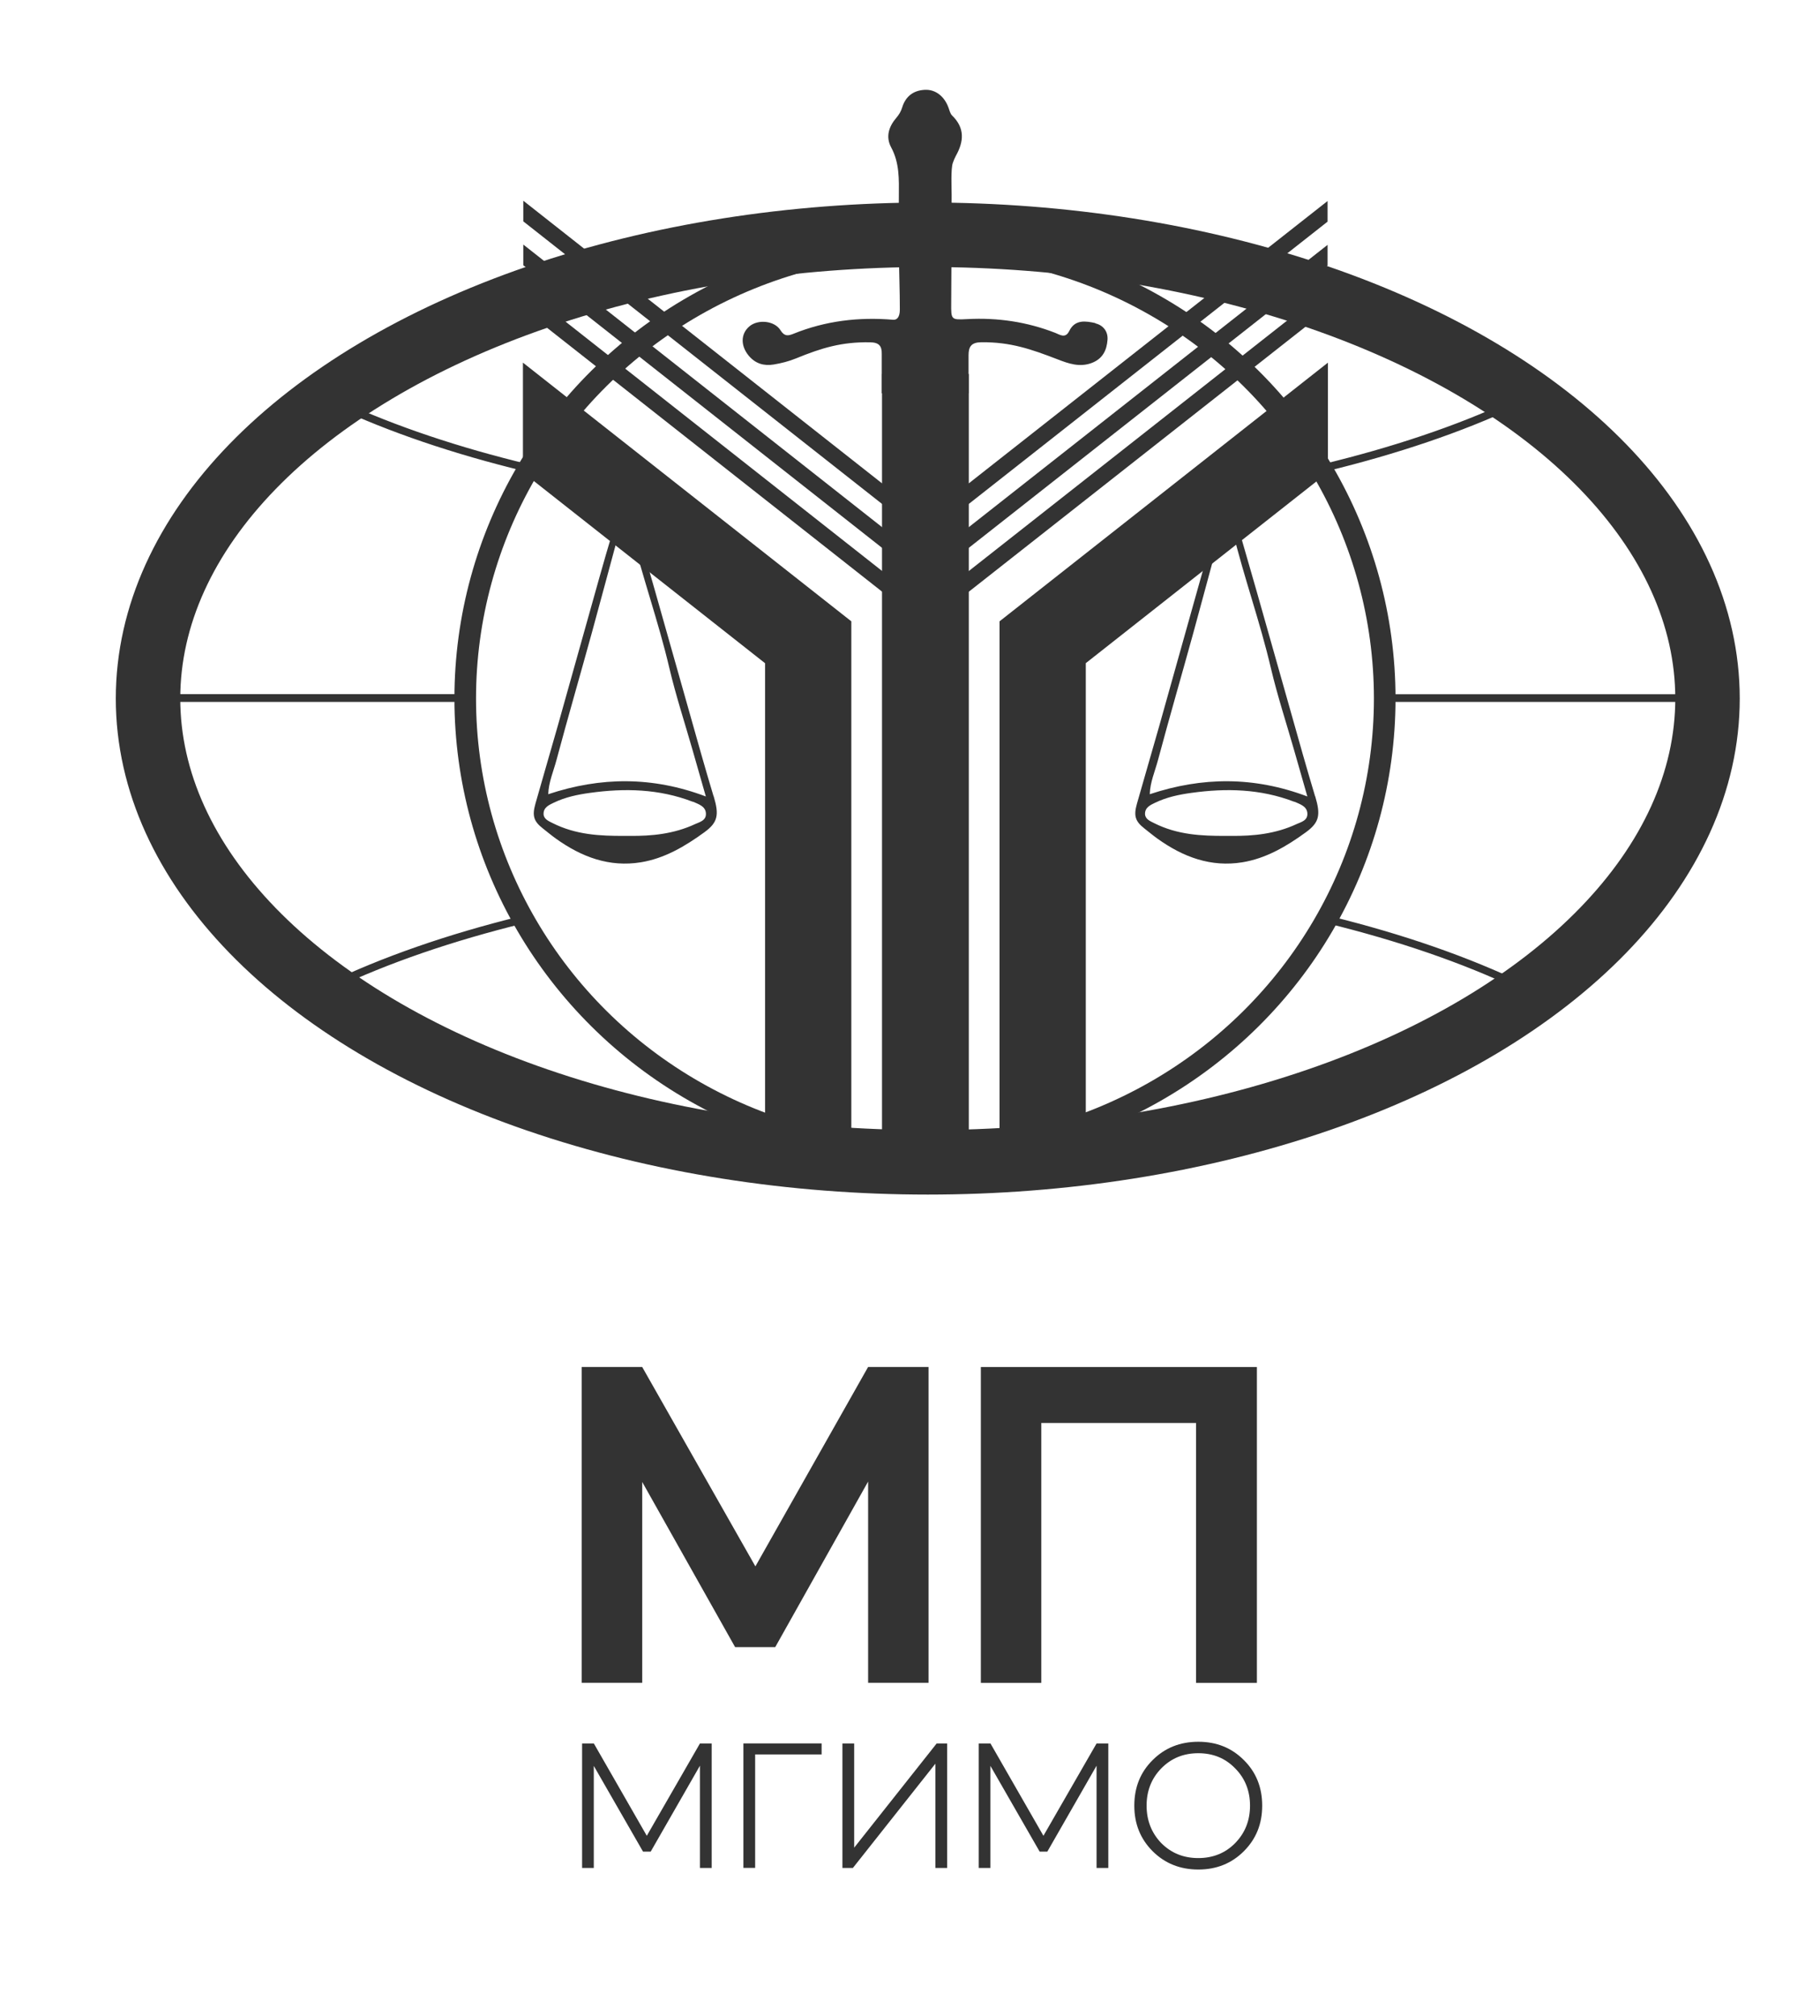 <?xml version="1.0" encoding="UTF-8"?> <svg xmlns="http://www.w3.org/2000/svg" id="_Слой_1" viewBox="0 0 299 331"><defs><style>.cls-1{stroke-width:10.59px;}.cls-1,.cls-2{fill:none;stroke:#333;stroke-miterlimit:10;}.cls-2{stroke-width:3.55px;}.cls-3{fill:#333;}</style></defs><path class="cls-3" d="M105.5,276.34h-9.93v-51.87h9.93l18.6,32.75,18.52-32.75h9.93v51.87h-9.93v-33.05l-15.26,27.19h-6.59l-15.26-27.12v32.97Z"></path><path class="cls-3" d="M171.07,233.67v42.68h-9.93v-51.87h45.35v51.87h-10v-42.68h-25.41Z"></path><path class="cls-3" d="M97.56,306.74h-1.93v-20.44h1.93l8.7,15.16,8.73-15.16h1.93v20.44h-1.93v-16.79l-8.09,14.11h-1.26l-8.09-14.08v16.76Z"></path><path class="cls-3" d="M124.06,288.1v18.63h-1.93v-20.44h12.85v1.81h-10.92Z"></path><path class="cls-3" d="M140.12,306.74h-1.72v-20.44h1.93v17.11l13.55-17.11h1.72v20.44h-1.93v-17.12l-13.55,17.12Z"></path><path class="cls-3" d="M162.72,306.74h-1.93v-20.44h1.93l8.7,15.16,8.73-15.16h1.93v20.44h-1.93v-16.79l-8.09,14.11h-1.26l-8.09-14.08v16.76Z"></path><path class="cls-3" d="M186.35,296.51c0-3,1-5.49,3.01-7.48,2.01-2.01,4.51-3.01,7.51-3.01s5.47,1,7.48,3.01c2.01,1.99,3.01,4.48,3.01,7.48s-1,5.47-3.01,7.48c-2.01,2.01-4.5,3.01-7.48,3.01s-5.5-1-7.51-3.01c-2.01-2.01-3.01-4.5-3.01-7.48ZM190.79,290.38c-1.62,1.66-2.42,3.7-2.42,6.13s.81,4.49,2.42,6.16c1.64,1.64,3.66,2.45,6.07,2.45s4.45-.82,6.05-2.45c1.64-1.67,2.45-3.73,2.45-6.16s-.82-4.5-2.45-6.13c-1.6-1.65-3.61-2.48-6.05-2.48s-4.44.83-6.07,2.48Z"></path><path class="cls-3" d="M218.1,47.42v3.39c11.26,4.08,21.36,9.17,29.95,15.05-8.98,4.15-19.4,7.63-30.81,10.38-3.32-5.62-7.35-10.78-11.96-15.35l12.83-10.09v-3.39l-66.07,51.96-66.06-52.01v.06c-38.21,13.6-63.89,38.62-63.89,67.17,0,34.89,38.34,64.49,91.04,74.44v-3.3c-23.03-4.4-43.22-12.57-58.39-23.3,9.07-4.32,19.66-7.94,31.31-10.8,6.6,11.73,16.26,21.52,27.86,28.32v-1.46c-11.02-6.61-20.2-15.98-26.57-27.16,0,0,.02,0,.03,0l-.65-1.15s-.03,0-.04,0c-5.68-10.4-8.94-22.29-9.05-34.92h.03v-1.27h-.03c.11-13.2,3.68-25.58,9.84-36.31,6.57,1.55,13.46,2.86,20.6,3.92l-.7-1.38c-6.65-1.01-13.08-2.24-19.23-3.68,3.26-5.45,7.2-10.45,11.69-14.88l52.21,41.11,53.1-41.76-.85.67c4.49,4.43,8.42,9.42,11.67,14.87-6.25,1.47-12.8,2.72-19.58,3.73l-.68,1.38c7.25-1.06,14.25-2.39,20.91-3.96,6.16,10.72,9.73,23.1,9.84,36.3h-.05v1.27h.05c0,.38-.04.76-.05,1.14v.93-.93c-.29,12.2-3.49,23.7-9,33.78-.06-.01-.12-.03-.18-.04l-.63,1.15s.1.02.15.03c-6.37,11.18-15.55,20.54-26.57,27.15v1.46c11.6-6.8,21.25-16.59,27.85-28.32,11.65,2.86,22.24,6.48,31.31,10.8-15.34,10.85-35.82,19.11-59.16,23.47v3.31c53.08-9.82,91.81-39.58,91.81-74.63,0-28.55-25.68-53.57-63.88-67.17ZM85.39,150.49c-11.87,2.93-22.64,6.66-31.83,11.1-17.42-12.69-27.95-28.8-28.21-46.33h51.01c.1,12.73,3.36,24.72,9.03,35.23ZM76.36,113.99H25.35c.24-17.97,11.28-34.45,29.47-47.29,9.11,4.27,19.72,7.86,31.36,10.68-6.15,10.83-9.71,23.31-9.82,36.61ZM86.83,76.24c-11.42-2.75-21.84-6.23-30.82-10.38,8.58-5.88,18.69-10.97,29.95-15.05v-.06l12.85,10.11c-4.62,4.58-8.66,9.74-11.98,15.37ZM217.89,77.39c11.64-2.83,22.25-6.41,31.36-10.68,18.19,12.84,29.22,29.32,29.46,47.29h-51.01c-.11-13.29-3.67-25.77-9.82-36.6ZM250.51,161.59c-9.19-4.44-19.96-8.17-31.83-11.1,5.68-10.51,8.93-22.5,9.03-35.23h51.01c-.26,17.53-10.79,33.64-28.21,46.33Z"></path><polygon class="cls-3" points="218.1 43.61 218.1 40.21 152.03 92.17 85.97 40.16 85.97 43.56 152.03 95.57 218.1 43.61"></polygon><path class="cls-3" d="M218.1,36.4v-3.39l-13.13,10.33c-16.18-4.35-34.09-6.78-52.93-6.78s-36.73,2.42-52.9,6.77l-13.17-10.37v3.39l66.06,52.01,66.07-51.96ZM110.95,52.63c11.78-7.84,25.9-12.42,41.09-12.42s29.32,4.59,41.1,12.44l-41.11,32.33-41.08-32.34ZM194.18,51.82c-8.27-5.57-17.69-9.56-27.83-11.52,12.44.83,24.33,2.74,35.42,5.55l-7.59,5.97ZM137.71,40.3c-10.13,1.95-19.54,5.94-27.81,11.5l-7.58-5.97c11.08-2.8,22.96-4.7,35.39-5.54"></path><path class="cls-3" d="M144.9,61.41v127.18c1.58,4.93,4.74,1.81,7.13,1.81s6.07,2.03,7.13-1.81V61.41h-14.26Z"></path><path class="cls-3" d="M85.91,59.55v18.03l39.78,31.33v82.21c4.63.57,9.36.99,14.17,1.26v-90.35l-53.95-42.48Z"></path><path class="cls-3" d="M218.16,77.58v-18.03l-53.95,42.48v90.34c4.8-.27,9.53-.69,14.17-1.26v-82.21l39.78-31.33Z"></path><ellipse class="cls-2" cx="151.96" cy="114.71" rx="75.53" ry="74.55"></ellipse><ellipse class="cls-1" cx="152.42" cy="114.71" rx="128.1" ry="76.16"></ellipse><path class="cls-3" d="M216.05,130.76c-.69-2.3-1.37-4.61-2.03-6.93-2.55-8.99-5.08-17.99-7.64-26.98-.91-3.2-1.84-6.39-2.76-9.58h-1.09c1.84,7.57,4.47,14.81,6.25,22.41,1.08,4.59,2.55,9.04,3.84,13.56.69,2.42,1.38,4.84,2.16,7.55-8.77-3.31-17.28-3.23-25.89-.37.05-1.95.86-3.76,1.36-5.64,1.87-6.99,3.89-13.93,5.81-20.9,1.52-5.53,2.99-11.07,4.5-16.61h-1.05c-.78,2.5-1.51,5.03-2.22,7.57-2.3,8.14-4.56,16.3-6.86,24.44-1.2,4.24-2.45,8.46-3.65,12.71-.56,1.98-.27,2.88,1.21,4.04.7.55,1.38,1.12,2.1,1.64,4.33,3.12,8.9,4.76,14.01,3.93,3.84-.62,7.21-2.58,10.45-4.94,2.22-1.62,2.43-2.85,1.52-5.9ZM212.96,135.35c-3.43,1.58-7.04,1.96-10.68,1.91-.29,0-.59,0-.88,0-4.02.03-8.01-.18-11.81-2.1-.67-.33-1.47-.67-1.48-1.51-.01-1.08.94-1.48,1.64-1.82,1.92-.93,3.95-1.35,5.99-1.63,5.68-.79,11.33-.67,16.85,1.45.05.02.1,0,.14.03.82.37,1.91.7,2.04,1.76.17,1.33-1.08,1.56-1.82,1.91Z"></path><path class="cls-3" d="M117.23,130.76c-.69-2.3-1.37-4.61-2.03-6.93-2.55-8.99-5.08-17.99-7.64-26.98-.91-3.2-1.84-6.39-2.76-9.58h-1.09c1.84,7.57,4.47,14.81,6.25,22.41,1.08,4.59,2.55,9.04,3.84,13.56.69,2.42,1.38,4.84,2.16,7.55-8.77-3.31-17.28-3.23-25.89-.37.05-1.95.86-3.76,1.36-5.64,1.87-6.99,3.89-13.93,5.81-20.9,1.52-5.53,2.99-11.07,4.5-16.61h-1.05c-.78,2.5-1.51,5.03-2.22,7.57-2.3,8.14-4.56,16.3-6.86,24.44-1.2,4.24-2.45,8.46-3.65,12.71-.56,1.98-.27,2.88,1.21,4.04.7.55,1.38,1.12,2.1,1.64,4.33,3.12,8.9,4.76,14.01,3.93,3.84-.62,7.21-2.58,10.45-4.94,2.22-1.62,2.43-2.85,1.52-5.9ZM114.15,135.35c-3.43,1.58-7.04,1.96-10.68,1.91-.29,0-.59,0-.88,0-4.02.03-8.01-.18-11.81-2.1-.67-.33-1.47-.67-1.48-1.51-.01-1.08.94-1.48,1.64-1.82,1.92-.93,3.95-1.35,5.99-1.63,5.68-.79,11.33-.67,16.85,1.45.05.02.1,0,.14.03.82.37,1.91.7,2.04,1.76.17,1.33-1.08,1.56-1.82,1.91Z"></path><path class="cls-3" d="M179.97,53.06c-1.56-.34-3.35-.66-4.3,1.28-.64,1.31-1.54.62-2.31.32-4.65-1.81-9.46-2.52-14.43-2.26-2.7.14-2.68.12-2.66-2.62.04-5.95.07-11.91.07-17.86,0-1.12-.15-4.21.2-5.18.14-.4.3-.8.5-1.16,1.32-2.35,1.49-4.56-.62-6.61-.32-.31-.43-.85-.6-1.3-.67-1.85-2.13-3.01-3.88-2.92-1.88.09-3.16,1.07-3.72,2.88-.2.66-.51,1.18-.96,1.71-1.23,1.43-1.8,3.12-.85,4.87,1.37,2.54,1.28,5.24,1.26,7.97-.03,3.28-.05,6.56,0,9.84.05,3.21.16,5.63.16,8.83,0,1.25-.5,1.71-1.09,1.66-5.65-.48-11.13.17-16.41,2.31-.87.35-1.47.43-2.1-.58-.98-1.59-3.69-1.84-5.1-.66-1.46,1.23-1.49,3.2-.11,4.85,1.09,1.29,2.49,1.69,4.07,1.43,1.25-.21,2.47-.51,3.67-1,4.24-1.74,7.54-2.73,12.17-2.65,1.48.02,1.96.6,1.93,1.93-.01.61,0,1.22,0,1.82v4.62h14.26c0-1.54,0-3.07,0-4.61,0-.55,0-1.09,0-1.64,0-1.43.47-2.12,2.13-2.13,4.76-.04,8.11,1.12,12.5,2.81,1.8.7,3.65,1.35,5.64.58,1.76-.68,2.44-2.08,2.56-3.8.1-1.4-.77-2.42-2.01-2.69Z"></path></svg> 